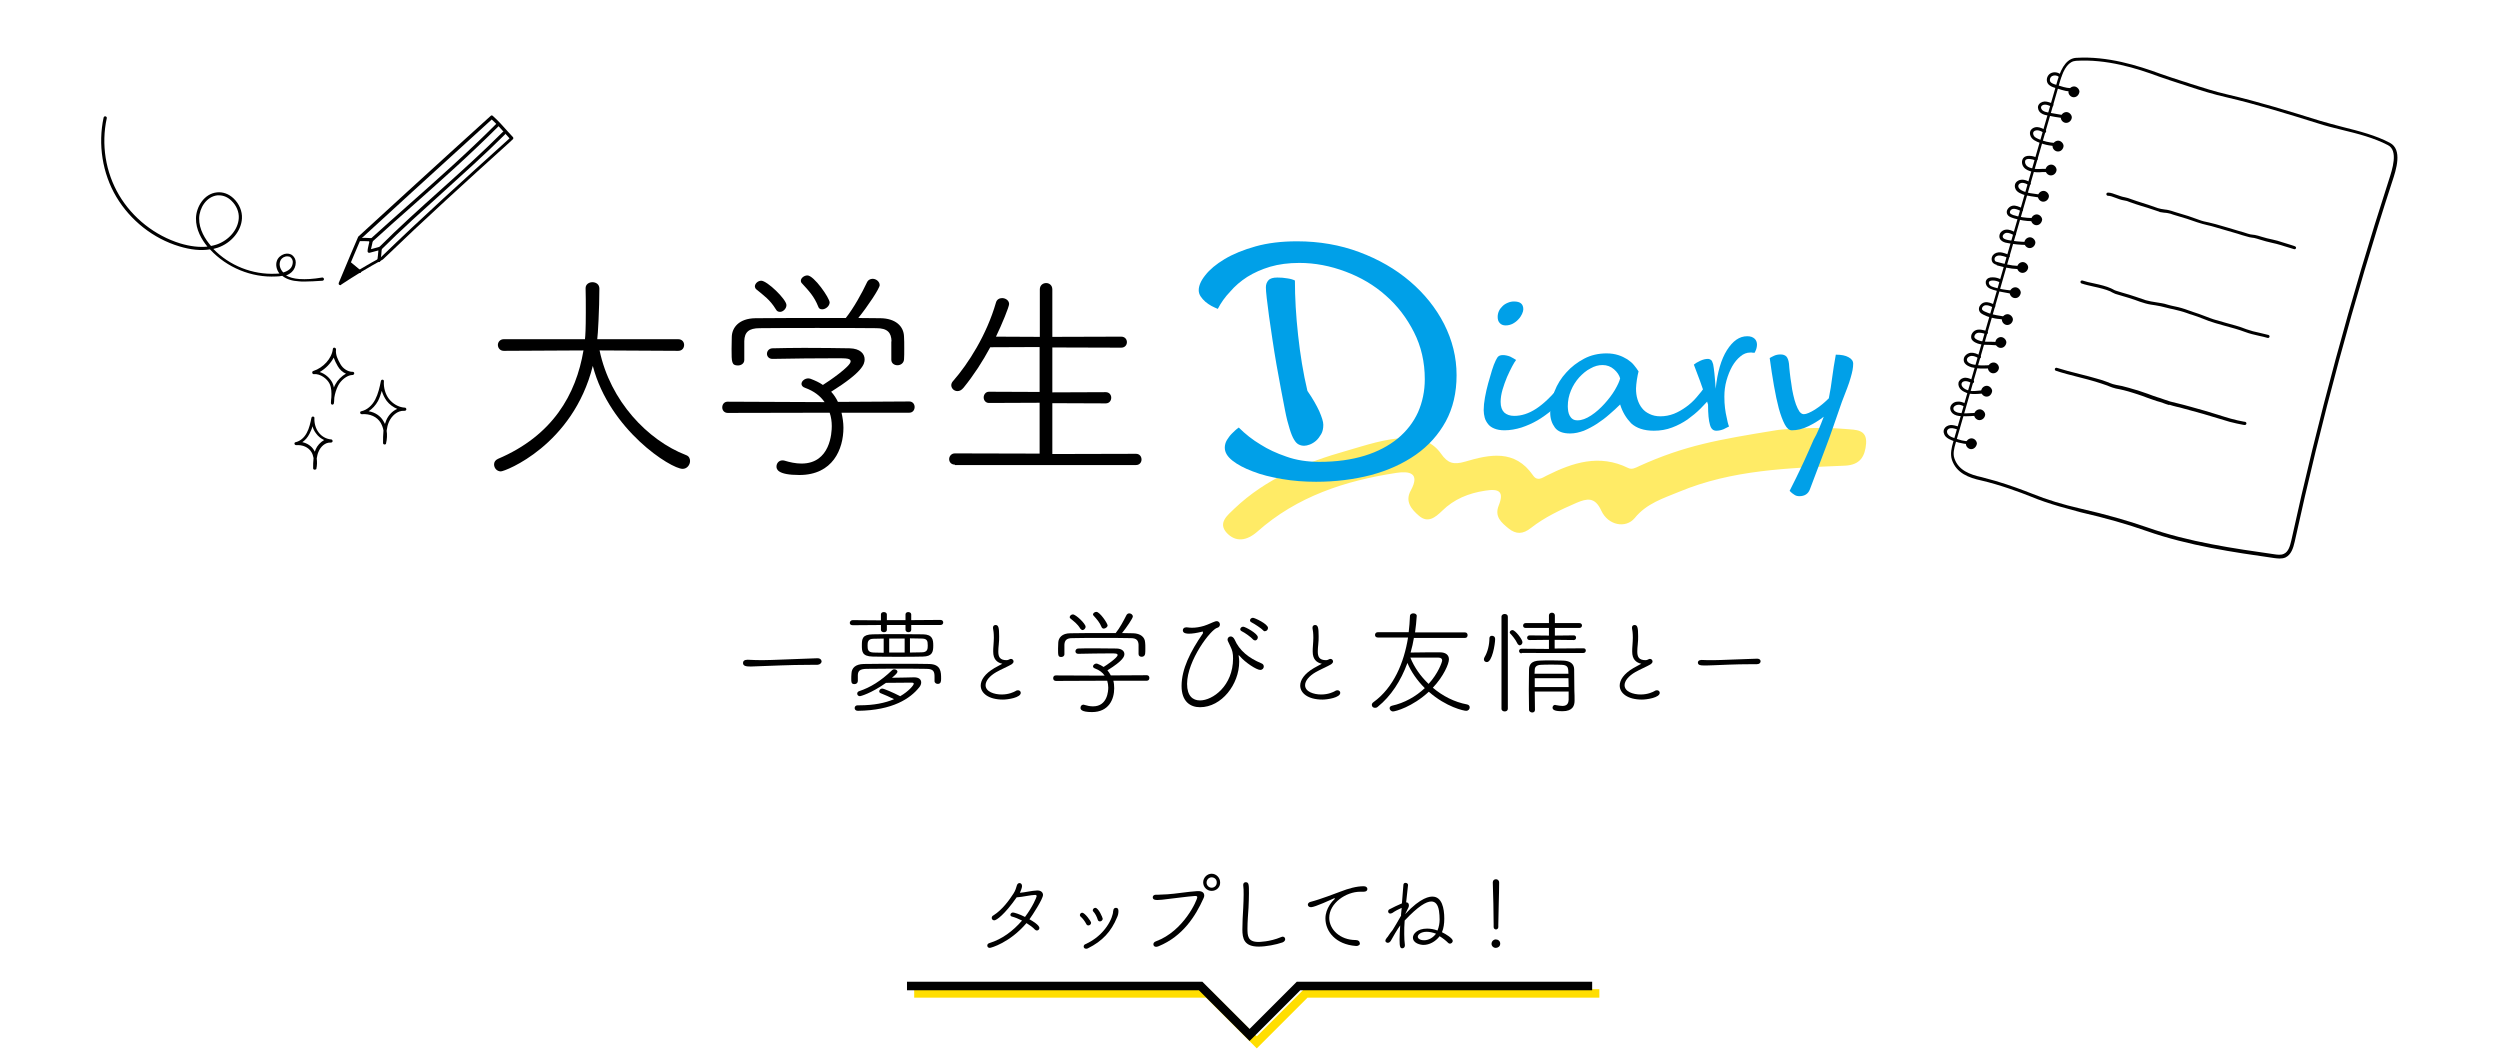 <?xml version="1.0" encoding="utf-8"?>
<!-- Generator: Adobe Illustrator 28.3.0, SVG Export Plug-In . SVG Version: 6.00 Build 0)  -->
<!DOCTYPE svg PUBLIC "-//W3C//DTD SVG 1.1//EN" "http://www.w3.org/Graphics/SVG/1.1/DTD/svg11.dtd">
<svg version="1.1" xmlns:x="http://ns.adobe.com/Extensibility/1.0/" xmlns:i="http://ns.adobe.com/AdobeIllustrator/10.0/" xmlns:graph="http://ns.adobe.com/Graphs/1.0/"
	 xmlns="http://www.w3.org/2000/svg" xmlns:xlink="http://www.w3.org/1999/xlink" x="0px" y="0px" viewBox="0 0 1180 499"
	 style="enable-background:new 0 0 1180 499;" xml:space="preserve">
<style type="text/css">
	.st0{opacity:0.6;fill:#FFDE00;}
	.st1{fill:#00A0E8;}
	.st2{fill:none;stroke:#00A0E8;stroke-width:2;stroke-miterlimit:10;}
	.st3{fill:none;stroke:#000000;stroke-width:2;stroke-miterlimit:10;}
	.st4{fill:none;stroke:#FFDE00;stroke-width:4.014;stroke-miterlimit:10;}
	.st5{fill:none;stroke:#000000;stroke-width:4.014;stroke-miterlimit:10;}
</style>
<g id="レイヤー_2">
</g>
<g id="レイヤー_1">
	<g>
		<path d="M467.2,447.4c-0.8,0-1.2-0.5-1.2-1.1c0-0.5,0.3-1,1.1-1.2c5.8-1.8,11-5.6,15.3-10.6c-1.6-0.8-3.3-1.5-4.8-1.9
			c-0.5-0.1-0.7-0.5-0.7-0.8c0-0.5,0.5-1.1,1.2-1.1c0.5,0,3,0.7,5.7,2.1c3.7-4.9,5.5-9.4,5.5-9.8c0-0.5-0.4-0.6-0.7-0.6
			c-1.9,0-6.2,1-8.3,1.1c-0.4,0-0.4,0-0.4,0c-5.8,8.3-9.6,10.9-10.6,10.9c-0.7,0-1.2-0.5-1.2-1.1c0-0.5,0.2-1,0.9-1.3
			c4.2-2.7,7.4-7.2,9.4-10.3c0.8-1.2,1.3-2.8,1.6-3.9c0.2-0.6,0.7-1,1.2-1c0.6,0,1.2,0.5,1.2,1.4c0,0.8-0.5,2-1,3.2
			c2.5-0.2,5.5-1,8.1-1.1c0.1,0,0.2,0,0.2,0c1.7,0,2.6,1,2.6,2.1c0,1.9-5,9.6-6.4,11.5c1.5,0.8,4.7,2.8,4.7,4.1
			c0,0.7-0.6,1.2-1.2,1.2c-0.3,0-0.7-0.2-1-0.5c-0.9-1-2.3-2-3.9-3C476.6,445,467.7,447.4,467.2,447.4z"/>
		<path d="M513.7,436.8c-0.4,0-0.8-0.2-1-0.7c-0.6-1.2-1.7-2.7-2.7-3.5c-0.2-0.2-0.3-0.5-0.3-0.7c0-0.5,0.5-1.1,1.1-1.1
			c1.2,0,4.2,4,4.2,4.8C514.9,436.4,514.3,436.8,513.7,436.8z M525.5,429.7c0-0.8,0.6-1.2,1.2-1.2c1.1,0,1.2,0.9,1.2,1.6
			c0,1-0.2,2-0.7,3c-2.7,6.5-6.8,11.1-13.7,14.5c-0.3,0.2-0.6,0.2-0.9,0.2c-0.7,0-1.1-0.5-1.1-1c0-0.4,0.2-0.9,0.7-1.1
			c9.5-4.2,13.2-12.7,13.2-15.7C525.5,429.8,525.5,429.8,525.5,429.7L525.5,429.7z M519.2,434.9c-0.5,0-0.9-0.2-1.1-0.9
			c-0.4-1.3-1.2-2.9-2.1-3.8c-0.2-0.2-0.2-0.4-0.2-0.6c0-0.5,0.5-1.1,1.2-1.1c1.5,0,3.5,4.7,3.5,5.2
			C520.4,434.4,519.8,434.9,519.2,434.9z"/>
		<path d="M545.7,446.9c-0.8,0-1.3-0.5-1.3-1.2c0-0.5,0.3-1.1,1.2-1.4c13.1-4.8,19.5-19.5,19.5-20.8c0-0.5-0.4-0.6-0.9-0.6
			c0,0-0.1,0-0.2,0c-3.2,0.2-10.4,1.2-13.3,1.5c-1.7,0.2-2.9,0.4-4.4,0.4c-1,0-2.2-0.1-2.2-1.3c0-0.6,0.5-1.2,1.5-1.2
			c0,0,0.1,0,0.2,0c0.3,0,0.7,0,1,0c1.5,0,2.8-0.2,4.3-0.2c3.5-0.2,9.4-1.2,14-1.5c0.2,0,0.3,0,0.5,0c2,0,2.8,0.9,2.8,2.1
			c0,0.4-0.1,0.8-0.3,1.2c-3.8,8.5-9.8,18-21.2,22.7C546.4,446.8,546,446.9,545.7,446.9z M571.9,420.5c-2.2,0-4-1.8-4-4
			c0-2.2,1.8-4.1,4-4.1c2.2,0,4,1.9,4,4.1C576,418.7,574.2,420.5,571.9,420.5z M571.9,414.1c-1.3,0-2.4,1.1-2.4,2.5
			c0,1.3,1.1,2.4,2.4,2.4s2.4-1,2.4-2.4C574.4,415.2,573.3,414.1,571.9,414.1z"/>
		<path d="M594.1,446.8c-6.9,0-7.7-3.8-7.7-8.1c0-3.2,0.2-6.7,0.4-10.1c0.1-2.2,0.2-4.4,0.2-6.4c0-1.6,0-3.1-0.2-4.4
			c0-0.1,0-0.2,0-0.2c0-0.8,0.6-1.2,1.2-1.2c1.5,0,1.5,1.3,1.5,5.2c0,2.1-0.1,4.4-0.2,6.8c-0.2,3.2-0.5,6.6-0.5,9.8
			c0,3.5,0.1,6.4,5.2,6.4c0,0,5.3,0,10.7-2.3c0.3-0.1,0.5-0.2,0.7-0.2c0.7,0,1.2,0.5,1.2,1.2c0,0.5-0.3,1.1-1.2,1.5
			C602.3,445.9,597.5,446.8,594.1,446.8z"/>
		<path d="M640.2,446.5c-0.1,0-0.2,0-0.2,0c-9.6-0.7-14.4-6.9-14.4-13c0-4.9,3.6-8.5,4.2-9c0.2-0.2,0.3-0.3,0.3-0.4s0-0.1-0.2-0.1
			c-0.1,0-0.2,0-0.5,0.1c-0.6,0.3-8.8,4.1-10.6,4.1c-1,0-1.5-0.6-1.5-1.2c0-0.5,0.4-1.1,1.2-1.3c4.7-1.2,12.4-4.2,14.3-4.9
			c3.6-1.4,7.4-2.5,10.9-2.5c1.2,0,1.7,0.7,1.7,1.3c0,0.8-0.6,1.3-1.8,1.3c-0.2,0-0.3,0-0.5,0c-0.4,0-0.7,0-1.1,0
			c-6.7,0-14.6,5.4-14.6,12.3c0,5.5,5.1,10.5,12.5,10.5c1.3,0,1.9,0.7,1.9,1.4C642.1,445.7,641.4,446.5,640.2,446.5z"/>
		<path d="M661.3,431.6c0.1-1,0.2-2.1,0.3-3.1c-1.2,0.5-3.3,1.6-4.4,2.4c-0.4,0.2-0.7,0.3-1,0.3c-0.6,0-1-0.5-1-1
			c0-0.4,0.2-0.8,0.6-1c2-1,3.9-2,5.9-2.8c0.3-3.7,0.6-6.9,0.7-8.7c0-0.7,0.5-1,1-1c0.6,0,1.2,0.4,1.2,1c0,0.2-0.2,1.8-0.9,8.2
			c0,0,0,0,0,0c0.8,0,1.3,0.5,1.3,1.4c0,0.6,0,0.8-1.8,4.2c7.6-8.2,11.8-8.3,12.9-8.3c4.5,0,5.6,5.5,5.6,10.4c0,2.3-0.3,4.6-1.1,6.4
			c1.9,0.9,5.1,2.9,5.1,4.1c0,0.7-0.7,1.3-1.3,1.3c-0.3,0-0.6-0.1-0.8-0.3c-1.2-1.2-2.6-2.3-4.1-3.2c-2,2.6-4.9,4.1-7.6,4.1
			c-1.4,0-5-0.7-5-3.5c0-1.7,2.1-4.2,6.7-4.2c1.6,0,3.3,0.3,4.9,0.9c0.7-1.7,1-3.5,1-5.2c0-1.4-0.1-2.7-0.3-4.1
			c-0.5-3.2-1.9-4.4-3.6-4.4c-2.4,0-6.2,2.2-12.6,9c-0.2,2.2-0.2,4.4-0.2,6.4c0,1.9,0.1,3.6,0.3,5.1c0,0.1,0,0.2,0,0.3
			c0,0.8-0.6,1.3-1.2,1.3c-1,0-1.3-0.7-1.3-4.1c0-1.9,0.1-4.2,0.3-6.7c-1,1.2-3.9,6.2-4.4,7.2c-0.4,0.7-1,1-1.4,1
			c-0.4,0-1.2-0.2-1.2-1c0-0.3,0.1-0.6,0.7-1.4c0.2-0.2,0.5-0.5,0.7-0.9c0.6-0.9,1.2-1.8,2-2.7c1.2-2,2.8-4.6,4-6.8V431.6z
			 M673.4,439.8c-2.7,0-4.2,1.3-4.2,2.3c0,0.8,0.9,1.7,3,1.7c2.1,0,4.2-1.2,5.6-3.1C676.2,440.1,674.7,439.8,673.4,439.8z"/>
		<path d="M706,447.4c-1.1,0-2-0.9-2-1.9c0-1.2,1-2.1,2-2.1c1,0,2.1,0.7,2.1,2C708.1,446.8,706.9,447.4,706,447.4z M706.1,438.7
			c-0.5,0-1.1-0.4-1.1-1.1v-1.5c0-4.4-0.2-14.2-0.4-19.5v-0.1c0-1,0.7-1.5,1.5-1.5c0.7,0,1.5,0.5,1.5,1.6c0,4.9-0.4,15.8-0.4,20v1
			C707.2,438.3,706.6,438.7,706.1,438.7z"/>
	</g>
	<polyline class="st4" points="431.5,468.9 570.1,468.9 593.2,492 616.3,468.9 754.9,468.9 	"/>
	<polyline class="st5" points="428.1,465.4 566.7,465.4 589.8,488.5 612.9,465.4 751.5,465.4 	"/>
	<path class="st0" d="M871.3,202.5c4.7,0.4,10,0.1,9.5,6.9c-0.5,5.8-2.6,10.1-10.1,10.4c-26.5,1.1-53.1,1.9-78.1,12.3
		c-7.5,3.1-15.4,5.5-21,12.4c-4.2,5.1-12.6,3.5-15.8-3.5c-3-6.6-6.8-5.7-11.6-3.7c-7.6,3.3-15.1,6.8-21.6,11.9
		c-3.8,3-7,3.1-10.6,0.2c-3.4-2.8-6.7-5.6-4.6-10.8c2.6-6.5,0.3-8.1-6.4-7c-7.9,1.2-14.7,4-20.3,9.5c-3.3,3.2-6.8,6-11,2.3
		c-3.5-3-6.7-6.7-3.8-11.9c4.6-8.4-0.9-9.2-6.8-8.3c-24.2,3.7-46.9,11.1-65.6,27.7c-5,4.4-10.2,5.2-14.5,0.6
		c-4.3-4.7,0.4-8.3,3.6-11.4c15-14.3,33.7-21.9,53.2-27.4c9-2.6,18-5.7,27.6-6c7-0.2,12.9,1.9,16.8,7.5c3.1,4.4,5.8,5.3,11.3,3.7
		c11.5-3.4,23.5-6,32.1,6.5c2,2.9,4.3,1.2,6.4,0.1c12.4-6.2,24.9-10.3,38.5-3.6c1.8,0.9,3.5-0.1,5.2-0.9
		c21.6-9.8,37.5-12.5,64.5-16.9C840.1,202.6,858.9,201.3,871.3,202.5z"/>
	<g>
		<g>
			<path d="M283,165.4c5,23.9,22.7,42.4,40.8,49.4c1.4,0.5,1.9,1.6,1.9,2.8c0,1.8-1.4,3.7-3.5,3.7c-5.5,0-34.5-18.3-42.4-48.6
				c-9.4,37.5-41.4,49.8-43.4,49.8c-1.9,0-3.2-1.6-3.2-3.3c0-1,0.5-2,1.8-2.6c25.9-11,36.9-30.4,40.4-51.2l-37.6,0.2
				c-1.8,0-2.8-1.4-2.8-2.8c0-1.3,1-2.7,2.8-2.7h38.3c0.2-1.6,0.4-5,0.4-12.5c0-4.2,0-8.8-0.1-11.5v-0.1c0-1.8,1.6-2.8,3.2-2.8
				c1.7,0,3.3,1,3.3,3c0,9.5-0.7,22.1-1,23.9h38.2c1.9,0,2.8,1.4,2.8,2.7c0,1.4-0.9,2.8-2.8,2.8L283,165.4z"/>
			<path d="M397.2,194.8c0.5,2.2,0.9,4.7,0.9,7.1c0,10.1-5,22.3-20.8,22.3c-10.4,0-10.8-2.8-10.8-4c0-1.5,1.1-2.9,2.8-2.9
				c0.2,0,0.5,0,0.9,0.1c2.6,0.8,5.4,1.4,8.1,1.4c13.7,0,14.3-14.7,14.3-17.7c0-2.1-0.3-4.3-1-6.3l-48.1,0.1c-1.7,0-2.6-1.3-2.6-2.6
				c0-1.4,0.9-2.7,2.5-2.7l45.8,0.2c-2-2.9-5-5.2-9.1-6.7c-1.3-0.4-1.8-1.2-1.8-1.9c0-1.3,1.5-2.6,3.2-2.6c0.3,0,0.8,0.1,1.1,0.2
				c2.1,0.8,4.1,1.7,5.8,2.9c2.9-1.8,13.1-8.8,13.1-11.1c0-1.5-2-1.5-6.7-1.5c-7.4,0-21.6,0.1-30.1,0.3h-0.1c-1.7,0-2.6-1.2-2.6-2.4
				c0-1.3,1-2.6,2.7-2.6c4.4-0.1,9.5-0.2,14.8-0.2c8.1,0,16.3,0.1,21.5,0.2c5,0.1,7.1,2.6,7.1,5.2c0,2.2-0.8,5.9-15.8,15.3
				c1.3,1.4,2.4,3.1,3.2,4.8l33.7-0.2c1.6,0,2.5,1.3,2.5,2.6c0,1.4-0.9,2.7-2.5,2.7L397.2,194.8z M420.8,161.1
				c-0.1-4.1-1.9-6.2-7.2-6.2c-7.9-0.1-18-0.1-27.9-0.1c-9.8,0-19.6,0-27.1,0.1c-5.2,0-7.2,1.9-7.3,6.1v8.9c0,1.7-1.5,2.6-3,2.6
				c-3,0-3-1.6-3-7.8c0-1.9,0.1-4.1,0.1-5.7c0.1-4.3,3.3-8.7,11.2-8.8c10.4-0.1,20.2-0.1,30.2-0.1h12.4c3.7-4.6,7.8-12.1,9.9-16.6
				c0.6-1.4,1.7-1.9,2.8-1.9c1.6,0,3.3,1.3,3.3,3c0,1.5-5.7,10.1-10.1,15.5c3.4,0,7,0.1,10.5,0.1c6.9,0.1,11,3.6,11.1,8.8
				c0.1,1.3,0.1,3.4,0.1,5.5c0,1.9,0,4-0.1,5.1c-0.1,1.8-1.6,2.8-3.1,2.8s-2.9-0.9-2.9-2.6V161.1z M366.2,146
				c-2.8-4.6-5.7-6.5-9.3-9.5c-0.4-0.4-0.6-0.9-0.6-1.3c0-1.3,1.4-2.7,3-2.7c2.8,0,11.9,8.8,11.9,11.5c0,1.7-1.6,3.2-3,3.2
				C367.3,147.2,366.7,146.9,366.2,146z M388.1,146c-0.9,0-1.6-0.3-1.9-1.3c-1.9-4.8-4.4-7.4-7.8-11.1c-0.3-0.3-0.4-0.6-0.4-1.1
				c0-1.2,1.5-2.5,3.1-2.5c3.1,0,10.5,10.7,10.5,12.8C391.5,144.6,389.6,146,388.1,146z"/>
			<path d="M450.7,219.3c-1.8,0-2.7-1.3-2.7-2.6c0-1.3,1-2.7,2.7-2.7l40,0.1v-24l-23.9,0.1c-1.6,0-2.5-1.3-2.5-2.6s0.9-2.7,2.5-2.7
				l23.9,0.1v-21.2l-23.3,0.1c-3.6,6.7-7.8,13.2-12.6,19.1c-1,1.2-1.9,1.6-2.9,1.6c-1.6,0-2.9-1.3-2.9-2.8c0-0.6,0.3-1.4,0.9-2
				c7.1-8.1,15.8-21.7,20.2-37c0.4-1.5,1.7-2.1,2.9-2.1c1.6,0,3.3,1.1,3.3,2.8c0,1.3-3.4,9.6-6.2,15.4l20.7,0.1v-22.4c0-2,1.5-3,3-3
				c1.4,0,2.9,1,2.9,3V159l32.5-0.1c1.8,0,2.7,1.3,2.7,2.6s-0.9,2.6-2.7,2.6l-32.5-0.1v21.2l25.2-0.1c1.7,0,2.6,1.3,2.6,2.6
				c0,1.4-0.9,2.7-2.6,2.7l-25.2-0.1v24l39.5-0.1c1.7,0,2.6,1.3,2.6,2.7c0,1.3-0.9,2.6-2.6,2.6H450.7z"/>
		</g>
		<g>
			<path class="st1" d="M574.8,145.8c-1-0.4-2-0.9-3-1.4c-1-0.6-2-1.2-2.9-2c-0.9-0.8-1.6-1.6-2.2-2.5c-0.6-0.9-0.9-1.9-0.9-2.9
				c0-2.1,1-4.5,3.1-7.1c2.1-2.7,5.1-5.2,9.1-7.6c4-2.4,8.9-4.4,14.6-6c5.7-1.6,12.2-2.4,19.6-2.4c10.5,0,20.3,1.7,29.4,5.1
				c9.1,3.4,17.1,8,23.9,13.8c6.8,5.8,12.2,12.5,16.1,20.1c3.9,7.7,5.9,15.7,5.9,24.2c0,8.3-1.7,15.5-5.1,21.8
				c-3.4,6.2-8.1,11.5-14.1,15.7c-6,4.2-13,7.4-21.1,9.6c-8.1,2.1-16.8,3.2-26,3.2c-5.5,0-10.9-0.4-16.1-1.3
				c-5.2-0.9-9.8-2-13.8-3.6c-4-1.5-7.2-3.2-9.6-5.1c-2.4-1.9-3.6-3.9-3.6-6.1c0-1.2,0.3-2.4,1-3.6c0.7-1.1,1.4-2.1,2.3-3
				c1-1,2-2,3.3-2.9c3,3,6.5,5.8,10.4,8.1c3.3,2.1,7.3,4,12,5.6c4.7,1.7,9.9,2.5,15.7,2.5c8,0,15.1-1,21.3-2.9
				c6.2-1.9,11.4-4.7,15.6-8.1c4.2-3.5,7.4-7.6,9.6-12.4c2.1-4.8,3.2-10,3.2-15.6c0-8.1-1.7-15.5-5.1-22.2
				c-3.4-6.7-7.8-12.5-13.3-17.3c-5.5-4.9-11.8-8.6-19-11.3s-14.4-4.1-21.8-4.1c-5.1,0-9.7,0.6-13.8,1.8c-4,1.2-7.6,2.8-10.8,4.8
				c-3.1,2-5.8,4.3-8.1,7C578.2,140.2,576.3,142.9,574.8,145.8z M611.2,132.4c0,8.1,0.5,16.7,1.5,25.8s2.4,17.9,4.4,26.3
				c2.5,3.6,4.3,6.8,5.6,9.6c1.2,2.8,1.9,4.9,1.9,6.4c0,1.7-0.3,3.2-1,4.4c-0.7,1.2-1.5,2.3-2.4,3.1c-0.9,0.8-1.9,1.4-2.9,1.8
				c-1,0.4-2,0.6-2.7,0.6c-1,0-1.8-0.2-2.6-0.6c-0.8-0.4-1.5-1.1-2.2-2.3c-0.7-1.1-1.4-2.8-2.1-5.1c-0.7-2.2-1.5-5.2-2.2-8.9
				c-0.6-2.9-1.2-6.1-1.9-9.9c-0.7-3.7-1.4-7.5-2.1-11.5c-0.7-3.9-1.3-7.9-1.9-11.8c-0.6-3.9-1.1-7.6-1.6-10.9
				c-0.4-3.3-0.8-6.2-1.1-8.7c-0.3-2.5-0.4-4.2-0.4-5.1c0-1.3,0.4-2.4,1.2-3.3c0.8-0.9,2.2-1.3,4.2-1.3c1.6,0,3.2,0.1,4.8,0.4
				C609.2,131.6,610.4,132,611.2,132.4z"/>
			<path class="st1" d="M715.6,169.9c-0.5,0.6-1.1,1.6-1.9,3.1c-0.8,1.5-1.6,3.2-2.4,5c-0.8,1.9-1.5,3.9-2.1,5.9
				c-0.6,2.1-0.9,4-0.9,5.8c0,2.3,0.6,3.9,1.7,5c1.1,1,2.7,1.6,4.7,1.6c3.4,0,6.9-1.1,10.4-3.4c3.5-2.3,7.3-5.9,11.3-10.9
				c0.9,0.3,1.8,0.7,2.6,1.2c0.8,0.5,1.2,1.1,1.2,1.8c0,0.5-0.1,1-0.4,1.3c-0.3,0.3-0.7,0.8-1.2,1.5c-1.8,2-3.8,3.8-6,5.7
				c-2.2,1.8-4.5,3.5-6.9,4.9c-2.4,1.4-4.9,2.5-7.6,3.4c-2.6,0.8-5.3,1.3-8,1.3c-1.9,0-3.5-0.3-4.7-0.8c-1.3-0.5-2.3-1.2-3-2.1
				c-0.7-0.9-1.3-1.9-1.6-3c-0.3-1.1-0.5-2.4-0.5-3.6c0-1.8,0.2-3.8,0.6-6c0.4-2.2,0.9-4.4,1.5-6.6c0.6-2.2,1.2-4.2,1.8-6.2
				c0.6-1.9,1.2-3.5,1.8-4.7c0.5-1,0.9-1.7,1.4-2c0.4-0.3,1.1-0.5,2-0.5c0.9,0,2.1,0.2,3.4,0.7C713.9,168.9,714.9,169.4,715.6,169.9
				z M710.6,153.6c-1.1,0-2.1-0.4-2.7-1.1c-0.7-0.7-1-1.7-1-2.9c0-1,0.2-1.9,0.6-2.8c0.4-0.9,1-1.6,1.7-2.3c0.7-0.7,1.5-1.2,2.5-1.6
				c0.9-0.4,1.9-0.6,2.9-0.6c3,0,4.4,1.2,4.4,3.7c0,0.6-0.2,1.3-0.6,2.2c-0.4,0.8-0.9,1.7-1.7,2.5c-0.7,0.8-1.6,1.5-2.7,2.1
				C713,153.3,711.9,153.6,710.6,153.6z"/>
			<path class="st1" d="M764.7,190.9c-1.5,1.5-3.2,3.1-5.1,4.7c-1.8,1.6-3.8,3.1-5.8,4.4c-2,1.3-4.1,2.4-6.2,3.3
				c-2.2,0.8-4.3,1.3-6.5,1.3c-3.4,0-5.8-0.9-7.2-2.8c-1.4-1.9-2.2-4.2-2.2-7c0-3.3,0.7-6.6,2-10c1.3-3.4,3.2-6.4,5.6-9
				c2.4-2.7,5.2-4.8,8.4-6.5c3.2-1.7,6.8-2.5,10.6-2.5c2.1,0,3.9,0.3,5.5,0.8c1.6,0.5,3,1.2,4.3,2c1.2,0.8,2.3,1.7,3.1,2.7
				c0.8,1,1.6,2,2.2,3c-0.3,1-0.5,2.3-0.8,4c-0.2,1.6-0.4,3-0.4,4.1c0,1.8,0.2,3.5,0.7,5.1c0.5,1.6,1.2,3,2.1,4.1
				c0.9,1.2,2.1,2.1,3.6,2.8c1.4,0.7,3.1,1.1,5.1,1.1c2.2,0,4.3-0.4,6.4-1.2c2-0.8,3.9-1.9,5.7-3.2s3.5-2.8,5-4.6
				c1.5-1.7,3-3.6,4.3-5.5c0.9,0.3,1.8,0.7,2.6,1.2c0.8,0.5,1.2,1.1,1.2,1.8c0,0.3-0.1,0.6-0.2,0.9c-0.1,0.3-0.5,0.8-1.1,1.6
				c-1.5,1.7-3.1,3.5-5,5.4c-1.8,1.8-3.9,3.5-6.1,5.1c-2.2,1.5-4.6,2.8-7.3,3.8c-2.6,1-5.5,1.5-8.6,1.5c-4.6,0-8.2-1.2-10.7-3.5
				C767.6,197.4,765.8,194.5,764.7,190.9z M764.7,178.6c-0.4-1.5-1.4-3-2.9-4.3c-1.5-1.3-3.3-2-5.4-2c-1.9,0-3.8,0.5-5.7,1.6
				c-2,1-3.7,2.5-5.3,4.2c-1.6,1.8-2.9,3.8-3.9,6.2c-1,2.4-1.5,4.8-1.5,7.5c0,0.7,0.1,1.5,0.2,2.3c0.1,0.8,0.4,1.5,0.7,2.1
				c0.3,0.6,0.8,1.2,1.4,1.6c0.6,0.4,1.3,0.6,2.3,0.6c2,0,4.1-0.8,6.4-2.3c2.3-1.5,4.4-3.4,6.3-5.5c1.9-2.1,3.6-4.3,4.9-6.5
				C763.6,181.7,764.4,179.9,764.7,178.6z"/>
			<path class="st1" d="M806.2,191c-0.6-1.9-1.2-3.9-1.9-5.8c-0.7-1.9-1.3-3.7-1.9-5.4c-0.6-1.7-1.2-3.2-1.7-4.5
				c-0.5-1.3-0.9-2.4-1.2-3.2c0.7-0.6,1.7-1.2,3-1.8c1.3-0.6,2.5-0.9,3.6-0.9c0.6,0,1.1,0.2,1.5,0.5c0.4,0.3,0.7,1,1,2
				c0.2,1,0.4,2.4,0.6,4.3c0.2,1.8,0.4,4.3,0.6,7.3c0.8-7.8,2.6-13.9,5.3-18.2c2.8-4.4,5.9-6.6,9.6-6.6c1.5,0,2.6,0.4,3.4,1.1
				c0.8,0.7,1.2,1.7,1.2,2.9c0,0.5-0.1,1-0.2,1.5c-0.1,0.4-0.2,0.8-0.4,1.2c-0.2,0.4-0.4,0.8-0.5,1.1h-0.6c-0.2,0-0.4,0-0.7-0.1
				c-0.3,0-0.5,0-0.8,0c-1.6,0-3.2,0.6-4.6,1.8c-1.5,1.2-2.8,2.8-3.9,4.7c-1.1,2-2,4.2-2.7,6.7c-0.7,2.5-1,5-1,7.6
				c0,2,0.1,3.8,0.3,5.4c0.2,1.7,0.5,3.2,0.8,4.5c0.3,1.5,0.6,3,1.1,4.2c-0.7,0.4-1.6,0.8-2.6,1.3c-1,0.4-2.2,0.7-3.4,0.7
				c-1.5,0-2.5-0.9-3-2.8C806.5,198.5,806.2,195.4,806.2,191z"/>
			<path class="st1" d="M860.8,196.7c-2.2,1.7-4.6,3.2-7.3,4.5s-5.2,1.9-7.8,1.9c-1.2,0-2.3-0.9-3.3-2.8s-1.9-4.3-2.8-7.5
				c-0.8-3.1-1.6-6.7-2.3-10.8c-0.7-4.1-1.4-8.4-2-13c0.5-0.3,1.2-0.7,2.1-1.1c0.9-0.4,1.9-0.6,3-0.6c1.2,0,2.1,0.3,2.8,1
				c0.6,0.7,1,1.8,1.2,3.4c0.1,1.2,0.2,2.7,0.4,4.3c0.2,1.7,0.4,3.4,0.7,5.1c0.2,1.7,0.5,3.5,0.9,5.2c0.4,1.7,0.8,3.3,1.3,4.6
				c0.5,1.3,1,2.4,1.6,3.3c0.6,0.8,1.3,1.3,2.1,1.3c0.6,0,1.4-0.2,2.3-0.6c0.9-0.4,1.9-0.9,3-1.6c1.1-0.7,2.2-1.5,3.3-2.4
				c1.1-0.9,2.2-1.9,3.2-2.9c0.7-3.4,1.2-6.7,1.6-9.9c0.4-3.2,1-6.8,1.7-10.7c2.6,0,4.6,0.4,6,1.2c1.5,0.8,2.2,1.8,2.2,3.1
				c0,0.9-0.1,1.9-0.3,3c-0.2,1-0.5,2.3-0.9,3.6c-0.4,1.4-0.9,3-1.6,4.8c-0.7,1.8-1.5,4-2.5,6.5c-1.5,4.3-2.8,8.2-4.1,11.8
				c-1.2,3.6-2.5,7-3.7,10.2c-1.2,3.2-2.4,6.4-3.6,9.5c-1.2,3.1-2.4,6.4-3.7,9.8c-0.8,2.2-2.5,3.3-5,3.3c-0.9,0-1.7-0.2-2.4-0.7
				c-0.7-0.4-1.4-1-2.2-1.8c0.8-1.6,1.8-3.6,3-6c1.2-2.4,2.5-5.2,3.9-8.2c1.4-3.1,2.9-6.4,4.4-9.9
				C857.8,204.5,859.3,200.7,860.8,196.7z"/>
		</g>
	</g>
	<g>
		<path d="M385.4,313.8c-1,0-1.9,0-2.9,0c-10.4,0-18.4,0.5-22.8,0.6c-2.8,0.1-4.3,0.2-5.3,0.2c-2.2,0-3.7-0.2-3.7-1.7
			c0-0.8,0.6-1.5,2.1-1.5c0.1,0,0.2,0,0.2,0c2,0.1,4.5,0.2,6.7,0.2c4.5,0,16.2-0.6,25.9-0.9c1.8-0.1,2.2,1,2.2,1.6
			C387.7,313,387,313.8,385.4,313.8L385.4,313.8z"/>
		<path d="M430.1,295v2.3c0,0.8-0.7,1.1-1.3,1.1c-0.7,0-1.4-0.4-1.4-1.1V295h-8.8v2.3c0,0.8-0.7,1.1-1.4,1.1c-0.7,0-1.4-0.4-1.4-1.1
			V295l-13.3,0.1c-1,0-1.4-0.5-1.4-1.1c0-0.6,0.5-1.3,1.4-1.3l13.3,0.1V290c0-0.8,0.7-1.1,1.4-1.1c0.7,0,1.4,0.4,1.4,1.1v2.7h8.8
			V290c0-0.8,0.7-1.1,1.3-1.1c0.7,0,1.4,0.4,1.4,1.1v2.7l13.8-0.1c0.9,0,1.3,0.6,1.3,1.2c0,0.6-0.4,1.2-1.3,1.2L430.1,295z
			 M404.8,321.7c0,0.8-0.8,1.2-1.5,1.2c-1.5,0-1.5-1-1.5-2.4c0-0.8,0-1.5,0.1-2.6c0.1-2.6,1.8-4.4,5.8-4.5
			c5.9-0.1,11.8-0.1,17.8-0.1c4.3,0,8.7,0,13,0.1c5.7,0.1,5.7,3.8,5.7,7c0,1.2-0.1,2.4-1.6,2.4c-0.7,0-1.5-0.5-1.5-1.3v-1.9
			c0-2.3-0.2-3.9-3.8-3.9c-4.4-0.1-10.2-0.1-15.9-0.1c-4.7,0-9.2,0.1-12.5,0.1c-3.1,0.1-3.9,1-4,2.9V321.7z M405.9,328.6
			c-0.8,0-1.3-0.6-1.3-1.2c0-0.5,0.3-1,1-1.2c5.1-1.7,10.1-4.7,15.5-9.9c0.3-0.3,0.6-0.4,1-0.4c0.7,0,1.5,0.5,1.5,1.1
			c0,0.3-0.1,0.9-2.6,2.9c3.6-0.1,9.3-0.1,10.2-0.2h0.3c2.2,0,3.3,1,3.3,2.4c0,0.8-0.3,1.6-1,2.4c-4.1,5.1-12.3,10.8-28.9,11
			c-1,0-1.5-0.6-1.5-1.3c0-0.7,0.5-1.3,1.4-1.3h0.9c6.8,0,12.1-1.1,16.3-2.9c-2-1-4.3-2-6.3-2.8c-0.5-0.2-0.7-0.5-0.7-0.9
			c0-0.6,0.6-1.3,1.4-1.3c0.8,0,5.2,1.9,8.5,3.6c4-2.3,6.4-5.2,6.4-5.9c0-0.3-0.3-0.5-1-0.5c-0.2,0-8.5,0.1-12.1,0.1
			C411,327.4,406.1,328.6,405.9,328.6z M424.2,310c-4,0-8.2,0-12.3-0.1c-5.1-0.1-5.1-2.5-5.1-5.3c0-3.1,0.2-5.1,5.1-5.2
			c3.7-0.1,7.9-0.1,12-0.1s8.2,0.1,11.8,0.1c4.4,0.1,4.8,2.4,4.8,5.3c0,3.1-0.5,5.1-4.9,5.2C432.1,310,428.3,310,424.2,310z
			 M417.1,301.4c-1.7,0-3.4,0.1-4.8,0.1c-2.7,0-2.8,1.7-2.8,3.1c0,1.9,0.1,3.3,2.8,3.4c1.4,0,3.1,0.1,4.8,0.1V301.4z M427,301.4
			h-7.3v6.6h7.3V301.4z M429.5,308c2,0,4-0.1,5.5-0.1c2.8,0,2.9-1.6,2.9-3.2c0-2.3-0.3-3.3-3-3.3c-1.6,0-3.5-0.1-5.4-0.1V308z"/>
		<path d="M468.8,307.6c0-0.9,0-1.8,0.1-2.7c0.1-1.5,0.2-2.8,0.2-3.8c0-2.3-0.2-3.6-0.4-4.6c0-0.1,0-0.3,0-0.3
			c0-0.8,0.6-1.2,1.2-1.2c1.4,0,1.7,1.3,1.7,5.3c0,1.1,0,2.5-0.2,4.1c-0.1,0.9-0.2,2-0.2,3.1c0,2.5,0.7,4.1,3.9,4.1
			c0.6,0,1.2-0.3,1.6-0.5c0.2-0.1,0.3-0.1,0.5-0.1c0.6,0,1.2,0.5,1.2,1.2c0,0.5-0.3,0.9-1,1.4c-1.5,0.9-5.2,2.5-7.1,3.6
			c-3.3,1.9-5.1,4.2-5.1,6.2c0,3.1,4.1,4.4,7.6,4.4c3.4,0,5.8-1.2,6.5-1.6c0.4-0.3,0.9-0.4,1.2-0.4c0.8,0,1.3,0.6,1.3,1.2
			c0,2.3-6.1,3.2-8.4,3.2c-6.9,0-10.5-3.1-10.5-6.6c0-2.6,1.9-5.6,6.5-8.3c1.3-0.8,2.9-1.5,3.7-2
			C470.5,312.7,468.8,311.1,468.8,307.6z"/>
		<path d="M525.5,321.3c0.3,1.1,0.4,2.4,0.4,3.6c0,5.1-2.5,11.2-10.5,11.2c-5.2,0-5.4-1.4-5.4-2c0-0.8,0.5-1.5,1.4-1.5
			c0.1,0,0.3,0,0.4,0.1c1.3,0.4,2.7,0.7,4.1,0.7c6.9,0,7.2-7.4,7.2-8.9c0-1.1-0.2-2.2-0.5-3.2l-24.2,0.1c-0.9,0-1.3-0.6-1.3-1.3
			c0-0.7,0.4-1.3,1.2-1.3l23.1,0.1c-1-1.5-2.5-2.6-4.6-3.4c-0.6-0.2-0.9-0.6-0.9-1c0-0.6,0.8-1.3,1.6-1.3c0.2,0,0.4,0.1,0.5,0.1
			c1.1,0.4,2,0.9,2.9,1.5c1.5-0.9,6.6-4.4,6.6-5.6c0-0.8-1-0.8-3.4-0.8c-3.7,0-10.9,0.1-15.1,0.2h-0.1c-0.9,0-1.3-0.6-1.3-1.2
			c0-0.6,0.5-1.3,1.3-1.3c2.2-0.1,4.8-0.1,7.4-0.1c4.1,0,8.2,0.1,10.8,0.1c2.5,0.1,3.6,1.3,3.6,2.6c0,1.1-0.4,3-8,7.7
			c0.6,0.7,1.2,1.6,1.6,2.4l17-0.1c0.8,0,1.2,0.6,1.2,1.3c0,0.7-0.4,1.3-1.2,1.3L525.5,321.3z M537.4,304.3c-0.1-2-1-3.1-3.6-3.1
			c-4-0.1-9-0.1-14.1-0.1c-5,0-9.9,0-13.6,0.1c-2.6,0-3.6,1-3.7,3.1v4.5c0,0.9-0.8,1.3-1.5,1.3c-1.5,0-1.5-0.8-1.5-3.9
			c0-1,0.1-2,0.1-2.9c0.1-2.2,1.7-4.4,5.7-4.4c5.2-0.1,10.2-0.1,15.2-0.1h6.2c1.9-2.3,3.9-6.1,5-8.3c0.3-0.7,0.9-1,1.4-1
			c0.8,0,1.7,0.6,1.7,1.5c0,0.8-2.9,5.1-5.1,7.8c1.7,0,3.5,0.1,5.3,0.1c3.4,0.1,5.5,1.8,5.6,4.4c0.1,0.6,0.1,1.7,0.1,2.7
			c0,1,0,2-0.1,2.6c-0.1,0.9-0.8,1.4-1.6,1.4c-0.8,0-1.5-0.4-1.5-1.3V304.3z M509.9,296.7c-1.4-2.3-2.9-3.3-4.7-4.8
			c-0.2-0.2-0.3-0.4-0.3-0.6c0-0.6,0.7-1.3,1.5-1.3c1.4,0,6,4.4,6,5.8c0,0.9-0.8,1.6-1.5,1.6C510.5,297.3,510.2,297.1,509.9,296.7z
			 M521,296.7c-0.4,0-0.8-0.2-1-0.6c-1-2.4-2.2-3.7-3.9-5.6c-0.2-0.2-0.2-0.3-0.2-0.5c0-0.6,0.8-1.2,1.6-1.2c1.6,0,5.3,5.4,5.3,6.5
			C522.7,296,521.7,296.7,521,296.7z"/>
		<path d="M567.8,298.3c0-0.1-0.1-0.2-0.3-0.2c-0.1,0-0.2,0-0.3,0.1c-2.4,0.6-4.5,0.9-6,0.9c-1,0-2.9-0.1-2.9-1.6
			c0-0.7,0.5-1.4,1.6-1.4c0.1,0,0.2,0,0.3,0c0.8,0.1,1.6,0.2,2.4,0.2c1.8,0,3.7-0.3,5.7-0.9c2.2-0.7,3.8-1.6,5.3-2.1
			c0.3-0.1,0.5-0.1,0.7-0.1c1,0,1.5,0.8,1.5,1.6c0,0.6-0.4,1.3-1.2,1.5c-3,0.6-14.3,15.4-14.3,26.5c0,5.7,2.7,7.8,6.1,7.8
			c6,0,15.6-6.9,15.6-19.8c0-2.4-0.3-3.8-1.3-5.8c-1.2-2.5-1.3-2.7-1.3-3.1c0-0.9,0.7-1.5,1.5-1.5c0.6,0,1.3,0.4,1.8,1.4
			c2.3,5.3,6.7,8.8,12.7,11.3c0.8,0.3,1.1,0.9,1.1,1.5c0,0.8-0.6,1.6-1.7,1.6c-1.7,0-7.1-3.5-9.6-6.5c-0.3-0.3-0.4-0.4-0.5-0.4
			c-0.1,0-0.1,0.1-0.1,0.2s0.1,0.2,0.1,0.4c0.1,0.6,0.2,1.5,0.2,2.4c0,10.7-8.3,21.5-18.5,21.5c-4.6,0-8.7-2.7-8.7-10
			c0-8,4.1-16.2,10.1-24.9C567.7,298.6,567.8,298.4,567.8,298.3z M591.5,301.9c-0.9-1.1-4-3.3-5.3-3.9c-0.6-0.3-0.8-0.6-0.8-1
			c0-0.6,0.6-1.2,1.4-1.2c0.9,0,6.9,3.2,6.9,5c0,0.8-0.6,1.5-1.3,1.5C592,302.2,591.7,302.1,591.5,301.9z M596.3,297.6
			c-0.9-1-4.3-3.2-5.5-3.8c-0.6-0.3-0.8-0.6-0.8-1c0-0.6,0.6-1.2,1.4-1.2s7.1,2.9,7.1,4.8c0,0.8-0.7,1.5-1.3,1.5
			C596.7,298,596.5,297.9,596.3,297.6z"/>
		<path d="M619.6,307.6c0-0.9,0-1.8,0.1-2.7c0.1-1.5,0.2-2.8,0.2-3.8c0-2.3-0.2-3.6-0.4-4.6c0-0.1,0-0.3,0-0.3
			c0-0.8,0.6-1.2,1.2-1.2c1.4,0,1.7,1.3,1.7,5.3c0,1.1,0,2.5-0.2,4.1c-0.1,0.9-0.2,2-0.2,3.1c0,2.5,0.7,4.1,3.9,4.1
			c0.6,0,1.2-0.3,1.6-0.5c0.2-0.1,0.3-0.1,0.5-0.1c0.6,0,1.2,0.5,1.2,1.2c0,0.5-0.3,0.9-1,1.4c-1.5,0.9-5.2,2.5-7.1,3.6
			c-3.3,1.9-5.1,4.2-5.1,6.2c0,3.1,4.1,4.4,7.6,4.4c3.4,0,5.8-1.2,6.5-1.6c0.4-0.3,0.9-0.4,1.2-0.4c0.8,0,1.3,0.6,1.3,1.2
			c0,2.3-6.1,3.2-8.4,3.2c-6.9,0-10.5-3.1-10.5-6.6c0-2.6,1.9-5.6,6.5-8.3c1.3-0.8,2.9-1.5,3.7-2
			C621.3,312.7,619.6,311.1,619.6,307.6z"/>
		<path d="M667.4,300.9c-0.4,2.4-0.9,4.7-1.6,7.1c4-0.1,11-0.1,13.7-0.1h0.2c2.6,0,4.2,1.2,4.2,3.3s-2.5,8-7.6,13.4
			c4.6,3.9,10.2,6.8,16.2,7.9c0.9,0.2,1.2,0.8,1.2,1.4c0,0.8-0.6,1.6-1.7,1.6c-1,0-9.3-1.7-17.6-9c-7.8,7.2-15.8,9.3-16.9,9.3
			c-0.9,0-1.6-0.8-1.6-1.5c0-0.5,0.3-1,1.1-1.2c5.9-1.3,11.2-4.3,15.5-8.3c-3.6-3.6-6.5-7.8-8.2-11.9c-3.1,8.5-7.8,15.7-14,20.7
			c-0.4,0.4-0.9,0.5-1.3,0.5c-0.9,0-1.5-0.6-1.5-1.4c0-0.4,0.2-0.9,0.8-1.3c9.5-6.9,14.4-18.6,16.3-30.5h-14.3
			c-0.9,0-1.3-0.6-1.3-1.2c0-0.7,0.5-1.3,1.3-1.3h14.6c0.3-2.6,0.5-5.1,0.6-7.6c0-0.9,0.8-1.3,1.6-1.3s1.6,0.4,1.6,1.2
			c0,1.1-0.6,6.7-0.8,7.8h23.6c0.8,0,1.2,0.6,1.2,1.3s-0.4,1.3-1.2,1.3H667.4z M680.7,311.7c0-0.8-0.6-1.3-1.7-1.3h-13.3
			c1.8,4.5,4.8,8.8,8.6,12.4C678.8,317.9,680.7,312.5,680.7,311.7z"/>
		<path d="M700.4,311.2c0-0.3,0.1-0.6,0.3-1c1.5-2.5,2.3-5.9,2.3-8.9c0-0.9,0.6-1.2,1.2-1.2c0.5,0,1.5,0.2,1.5,1.6
			c0,2.3-1.4,10.8-3.9,10.8C701,312.5,700.4,312,700.4,311.2z M708.7,291.1c0-0.9,0.8-1.3,1.5-1.3c0.8,0,1.5,0.4,1.5,1.3v43.4
			c0,0.9-0.7,1.3-1.5,1.3c-0.7,0-1.5-0.4-1.5-1.3V291.1z M716.2,303.7c-0.9-1.9-2.6-3.9-3.3-4.6c-0.2-0.2-0.3-0.4-0.3-0.6
			c0-0.6,0.6-1.1,1.3-1.1c1.3,0,4.7,4.4,4.7,5.7c0,0.9-0.7,1.5-1.4,1.5C716.8,304.4,716.4,304.2,716.2,303.7z M718.2,308.4
			c-0.8,0-1.2-0.6-1.2-1.1c0-0.6,0.4-1.1,1.2-1.1l12.9,0.1V302l-9.1,0.1c-0.8,0-1.2-0.5-1.2-1.1c0-0.5,0.4-1.1,1.2-1.1l9.1,0.1v-3.6
			h-11c-0.8,0-1.2-0.5-1.2-1.1c0-0.6,0.4-1.2,1.2-1.2h11v-3.6c0-0.9,0.7-1.3,1.4-1.3s1.4,0.4,1.4,1.3v3.6h11.6
			c0.8,0,1.2,0.6,1.2,1.1c0,0.6-0.4,1.2-1.2,1.2h-11.6v3.6l8.9-0.1c0.8,0,1.1,0.5,1.1,1.1c0,0.6-0.4,1.1-1.1,1.1l-9-0.1v4.1
			l13.6-0.1c0.8,0,1.1,0.5,1.1,1.1c0,0.5-0.4,1.1-1.1,1.1H718.2z M740.4,326.4h-16c0,3,0.1,6,0.1,8.6v0.1c0,0.8-0.6,1.2-1.3,1.2
			s-1.5-0.5-1.5-1.3c0-3-0.1-6.2-0.1-9.5c0-3.3,0.1-6.6,0.1-9.4c0-2.6,1.3-4.2,5.1-4.3c1.8-0.1,3.6-0.1,5.5-0.1
			c1.9,0,3.8,0.1,5.5,0.1c3.4,0.1,5.1,1.6,5.2,4c0,0.8,0.1,8.5,0.1,10.2c0.1,1.8,0.1,3,0.1,4.5v0.2c0,2.3-0.8,5-5.7,5
			c-2.7,0-4.7-0.3-4.7-1.7c0-0.6,0.5-1.3,1.2-1.3c0.1,0,0.2,0.1,0.3,0.1c1.2,0.2,2.3,0.4,3.1,0.4c1.8,0,2.9-0.7,3-2.9V326.4z
			 M724.4,320.1v4.2h16c0-1.4-0.1-2.8-0.1-4.2H724.4z M740.3,318c0-0.6-0.1-1.2-0.1-1.8c-0.1-1.3-0.7-2.3-2.9-2.4
			c-1.5-0.1-3.4-0.1-5.2-0.1s-3.5,0-4.8,0.1c-2.2,0.1-2.9,1.1-2.9,2.4l-0.1,1.8H740.3z"/>
		<path d="M770.4,307.6c0-0.9,0-1.8,0.1-2.7c0.1-1.5,0.2-2.8,0.2-3.8c0-2.3-0.2-3.6-0.4-4.6c0-0.1,0-0.3,0-0.3
			c0-0.8,0.6-1.2,1.2-1.2c1.4,0,1.7,1.3,1.7,5.3c0,1.1,0,2.5-0.2,4.1c-0.1,0.9-0.2,2-0.2,3.1c0,2.5,0.7,4.1,3.9,4.1
			c0.6,0,1.2-0.3,1.6-0.5c0.2-0.1,0.3-0.1,0.5-0.1c0.6,0,1.2,0.5,1.2,1.2c0,0.5-0.3,0.9-1,1.4c-1.5,0.9-5.2,2.5-7.1,3.6
			c-3.3,1.9-5.1,4.2-5.1,6.2c0,3.1,4.1,4.4,7.6,4.4c3.4,0,5.8-1.2,6.5-1.6c0.4-0.3,0.9-0.4,1.2-0.4c0.8,0,1.3,0.6,1.3,1.2
			c0,2.3-6.1,3.2-8.4,3.2c-6.9,0-10.5-3.1-10.5-6.6c0-2.6,1.9-5.6,6.5-8.3c1.3-0.8,2.9-1.5,3.7-2
			C772.1,312.7,770.4,311.1,770.4,307.6z"/>
		<path d="M829.2,313.5c-0.8,0-1.6,0-2.3,0c-8.4,0-14.7,0.4-18.2,0.5c-2.2,0.1-3.4,0.1-4.3,0.1c-1.7,0-3-0.1-3-1.4
			c0-0.6,0.5-1.2,1.7-1.2c0,0,0.1,0,0.2,0c1.6,0.1,3.6,0.1,5.3,0.1c3.6,0,13-0.5,20.7-0.7c1.4,0,1.7,0.8,1.7,1.2
			C831,312.8,830.5,313.5,829.2,313.5L829.2,313.5z"/>
	</g>
	<g>
		<path d="M971.9,239c-4.7-1.4-9-2.8-13.3-4.6c-5-2-14.7-5.6-23.4-7.6c-6-1.3-11.8-3.5-13.9-9.8c-0.9-2.8-0.1-5.9,0.6-8.3
			l49.3-170.9c2-6.8,4.9-10.3,8.8-10.5l0,0c14.7-0.9,29,3.6,39.9,7.6c3.4,1.2,6.8,2.3,10.2,3.4c1.3,0.4,2.7,0.8,4,1.3
			c5.4,1.7,11.2,3.6,17.3,5c14.6,3.4,29.2,7.9,43.3,12.3c3.7,1.1,7.5,2.1,11.3,3.1c7.6,1.9,15.4,3.9,22,7.4c6.1,3.2,3,12.7,1.1,18.4
			c-18.1,55.6-33.5,112.8-46,169.9c-0.7,3.1-1.7,6.1-4.3,7.4c-1.8,0.8-3.8,0.5-5.4,0.3c-18.9-2.7-40.4-5.8-60.3-12.8
			c-8.8-3.1-19.2-6.1-31-8.8C978.3,240.8,975,239.9,971.9,239z M941.9,227c6.8,2,13.4,4.5,17.2,6c7.2,2.9,14.4,5.1,23.1,7.1
			c11.8,2.7,22.3,5.7,31.2,8.8c19.8,7,41.2,10,60,12.7c1.4,0.2,3.2,0.5,4.6-0.2c2.2-1,2.9-3.8,3.5-6.3c12.5-57.2,28-114.4,46-170
			c1.7-5.2,4.6-14-0.4-16.6c-6.5-3.4-14.2-5.4-21.7-7.2c-3.8-0.9-7.7-1.9-11.4-3.1c-14.1-4.4-28.6-8.9-43.2-12.3
			c-6.1-1.4-12-3.2-17.4-5c-1.3-0.4-2.6-0.8-4-1.3c-3.4-1.1-6.8-2.2-10.2-3.4c-10.7-4-24.9-8.4-39.3-7.5c-3.3,0.2-5.7,3.3-7.5,9.4
			l-49.3,170.9c-0.8,2.7-1.4,5.2-0.6,7.4c1.9,5.6,7.3,7.6,12.8,8.8C937.6,225.8,939.7,226.4,941.9,227z"/>
		<g>
			<path d="M1018.5,99.7c-0.7-0.2-1.4-0.5-2.1-0.7c-1.9-0.7-3.8-1.2-5.7-1.8c-1.8-0.6-3.6-1.1-5.4-1.8c-0.9-0.4-1.8-0.7-2.7-0.8
				c-1.4-0.2-2.7-0.7-4-1.2c-1.3-0.5-2.6-1-3.7-1c-0.4,0-0.7-0.4-0.7-0.8c0-0.4,0.4-0.7,0.8-0.7c1.4,0,2.7,0.6,4.2,1.1
				c1.2,0.4,2.4,0.9,3.7,1.1c1,0.2,2,0.5,3,0.9c1.8,0.7,3.6,1.2,5.4,1.8c1.9,0.6,3.8,1.2,5.7,1.9c1,0.4,2,0.7,3,0.9
				c0.6,0.1,1.2,0.2,1.9,0.3c0.6,0.1,1.2,0.1,1.8,0.3c0.9,0.2,1.8,0.5,2.7,0.8c0.4,0.1,0.9,0.3,1.3,0.4c3.6,1,6.9,2.1,10.1,3.3
				c1.5,0.6,3.2,1,4.8,1.3c1.1,0.3,2.1,0.5,3.2,0.8l5.9,1.7l3,0.9l2,0.6c1.4,0.4,2.9,0.8,4.3,1.3c0.8,0.3,1.6,0.4,2.5,0.5l0.8,0.1
				c1,0.2,2.1,0.5,3,0.8c1.8,0.6,3.7,1,5.5,1.4c1.4,0.3,2.9,0.7,4.3,1.2c0.7,0.2,2.4,0.7,3.9,1.2c1.1,0.4,2,0.6,2.1,0.7
				c1.2,0.4,0.5,1.7-0.3,1.4c-0.7-0.2-1-0.3-2.3-0.7c-1.5-0.4-3.2-1-3.9-1.2c-1.4-0.4-2.8-0.8-4.3-1.1c-1.8-0.4-3.7-0.9-5.6-1.5
				c-0.9-0.3-1.9-0.6-2.8-0.8l-0.8-0.1c-0.9-0.1-1.8-0.3-2.7-0.6c-1.4-0.4-2.9-0.8-4.3-1.3l-11-3.2c-1-0.3-2.1-0.6-3.1-0.8
				c-1.6-0.4-3.3-0.8-5-1.4c-3.1-1.1-6.4-2.2-10-3.2c-0.4-0.1-0.9-0.3-1.3-0.4c-0.8-0.3-1.7-0.6-2.5-0.7c-0.6-0.1-1.1-0.2-1.7-0.2
				c-0.6-0.1-1.3-0.2-2-0.3C1019.2,99.9,1018.8,99.8,1018.5,99.7z"/>
			<path d="M1012.6,143.2C1012.6,143.2,1012.6,143.2,1012.6,143.2c-1.7-0.5-3.3-1-4.8-1.6c-2.1-0.7-4.2-1.4-6.4-2
				c-1-0.3-2-0.6-3-0.9c-0.5-0.2-1-0.5-1.5-0.7c-0.3-0.2-0.6-0.3-0.9-0.5c-2.1-0.9-4.9-1.6-7.7-2.2c-2.1-0.5-4.1-0.9-5.8-1.5
				c-0.4-0.1-0.6-0.6-0.5-0.9c0.1-0.4,0.6-0.6,0.9-0.5c1.6,0.5,3.5,1,5.6,1.4c2.8,0.6,5.7,1.3,7.9,2.3c0.4,0.2,0.7,0.3,1,0.5
				c0.4,0.2,0.8,0.5,1.3,0.6c0.9,0.3,2,0.6,2.9,0.9c2.2,0.6,4.4,1.3,6.5,2c1.5,0.5,3.1,1.1,4.7,1.6c1.6,0.4,3.3,0.8,5,1
				c1.7,0.3,3.6,0.5,5.3,1.1c1.1,0.3,2.2,0.6,3.3,0.8c1.1,0.2,2.2,0.5,3.3,0.8c1.1,0.3,2.2,0.7,3.3,1.1c0.8,0.3,1.6,0.5,2.3,0.8
				c1.7,0.5,3.5,1.2,5.1,1.8c1.9,0.7,3.8,1.5,5.7,2c0,0,0,0,0.1,0c1.4,0.4,2.8,0.8,4.1,1.2c3.3,0.9,6.8,1.8,10,3.1
				c2,0.7,4.2,1.3,6.3,1.7c1.4,0.3,2.8,0.7,4.1,1c0.4,0.1,0.6,0.5,0.5,0.9c-0.1,0.4-0.5,0.6-0.9,0.5c-1.3-0.4-2.7-0.7-4.1-1
				c-2.2-0.5-4.4-1-6.5-1.8c-3.2-1.2-6.6-2.1-9.9-3c-1.4-0.4-2.8-0.8-4.2-1.2c-2-0.6-4-1.3-5.9-2.1c-1.6-0.6-3.3-1.3-5-1.8
				c-0.8-0.2-1.6-0.5-2.4-0.8c-1.1-0.4-2.1-0.7-3.2-1c-1-0.3-2.2-0.5-3.2-0.8c-1.1-0.2-2.3-0.5-3.5-0.8c-1.7-0.5-3.4-0.8-5.1-1.1
				C1016,143.9,1014.3,143.7,1012.6,143.2z"/>
			<path d="M1023.9,191.2c-1-0.3-2-0.6-3-1c-1-0.3-1.9-0.7-2.9-0.9c-1.6-0.5-3.1-1.1-4.6-1.6c-1.5-0.6-3-1.1-4.5-1.6
				c-0.7-0.2-1.4-0.4-2.2-0.7c-1.4-0.4-2.8-0.9-4.2-1.2c-0.7-0.2-1.4-0.3-2.2-0.5c-1.1-0.2-2.2-0.4-3.3-0.8
				c-0.6-0.2-1.1-0.4-1.6-0.6c-0.2-0.1-0.4-0.2-0.7-0.3c-1.9-0.7-3.9-1.3-5.8-1.9c-2-0.6-4.6-1.3-7.4-2c-4-1-8.2-2.1-11.1-3.1
				c-0.4-0.1-0.6-0.5-0.5-0.9c0.1-0.4,0.6-0.6,0.9-0.5c2.8,0.9,7,2,11,3c2.8,0.7,5.5,1.4,7.5,2c1.9,0.5,3.9,1.1,5.9,1.9
				c0.2,0.1,0.5,0.2,0.7,0.3c0.5,0.2,1,0.4,1.4,0.5c1.1,0.3,2.1,0.5,3.2,0.7c0.7,0.1,1.5,0.3,2.2,0.5c1.4,0.3,2.9,0.8,4.3,1.2
				c0.7,0.2,1.4,0.4,2.1,0.6c1.6,0.5,3.2,1.1,4.7,1.6c1.5,0.6,3,1.1,4.5,1.6c1,0.3,2,0.6,3,1c1,0.3,2,0.7,3,1
				c1.2,0.3,2.4,0.6,3.6,0.9c0.9,0.2,1.9,0.5,2.8,0.7c1.1,0.3,2.2,0.6,3.3,0.9c4.3,1.2,8.7,2.4,13,3.8c2,0.6,4,1.3,5.9,1.8
				c2.1,0.6,4.5,1.1,6.1,1.4l0.7,0.1c0.4,0.1,0.7,0.5,0.6,0.9c-0.1,0.4-0.5,0.7-0.9,0.6l-0.7-0.1c-1.6-0.3-4.1-0.8-6.3-1.4
				c-2-0.6-4-1.2-6-1.8c-4.3-1.3-8.6-2.6-12.9-3.7c-1.1-0.3-2.2-0.6-3.3-0.9c-0.9-0.3-1.9-0.5-2.8-0.7c-1.2-0.3-2.4-0.6-3.6-1
				C1024,191.2,1024,191.2,1023.9,191.2z"/>
		</g>
		<g>
			<g>
				<path d="M973,42.4c-0.7-0.2-1.5-0.5-2.2-0.7l-1-0.3c-1-0.3-2.5-0.8-3.3-2.1c-0.4-0.7-0.5-1.6-0.3-2.5c0.3-1,0.9-1.8,1.7-2.2
					c1.5-0.8,3.4-0.6,4.8,0.6c0.3,0.3,0.4,0.7,0.1,1c-0.3,0.3-0.7,0.4-1,0.1c-0.9-0.8-2.2-0.9-3.2-0.4c-0.5,0.3-0.8,0.7-1,1.3
					c-0.1,0.5-0.1,0.9,0.1,1.3c0.4,0.7,1.4,1.1,2.4,1.4l1,0.3c1.9,0.6,3.9,1.3,6,1.4c0.4,0,0.7,0.4,0.7,0.8c0,0.4-0.4,0.7-0.8,0.7
					C975.6,43.1,974.3,42.8,973,42.4z"/>
				<path d="M978.8,45.9c-1.3,0-2.5-1.2-2.5-2.5c0-1.3,1.1-2.5,2.5-2.6c1.3-0.1,2.6,1.1,2.7,2.4C981.4,44.5,980.4,45.9,978.8,45.9z"
					/>
			</g>
			<g>
				<path d="M965.1,54.2c-0.6-0.2-1.2-0.4-1.7-0.8c-1.2-0.8-1.7-2.3-1.4-3.4c0.4-1.2,1.6-2,3.1-2.1c1.3,0,2.9,0.6,3.7,1
					c0.4,0.2,0.5,0.6,0.3,1c-0.2,0.4-0.6,0.5-1,0.3c-0.9-0.4-2.2-0.9-3-0.8c-0.7,0-1.5,0.4-1.7,1c-0.2,0.7,0.3,1.4,0.8,1.8
					c0.7,0.5,1.5,0.7,2.5,0.9c2.3,0.4,4.6,0.8,6.9,1.2c0.4,0.1,0.7,0.4,0.6,0.8c-0.1,0.4-0.4,0.7-0.8,0.6c-2.3-0.3-4.7-0.7-7-1.2
					C966,54.4,965.6,54.3,965.1,54.2z"/>
				<path d="M975.2,58c-1.3,0-2.5-1.2-2.5-2.5c0-1.3,1.1-2.5,2.5-2.6c1.3-0.1,2.6,1.1,2.7,2.4C977.9,56.6,976.8,58,975.2,58z"/>
			</g>
			<g>
				<path d="M964.5,68c-1-0.3-2-0.7-3-1.1c-0.9-0.4-1.8-0.9-2.5-1.7c-0.8-1-1.1-2.3-0.7-3.3c0.5-1.2,1.9-2,3.4-1.9
					c1.3,0.1,2.7,0.8,3.7,1.3c0.4,0.2,0.5,0.6,0.3,1c-0.2,0.4-0.6,0.5-1,0.3c-0.8-0.4-2.1-1.1-3.1-1.1c-0.8,0-1.7,0.3-1.9,1
					c-0.2,0.6,0.1,1.3,0.4,1.8c0.5,0.6,1.3,1,2,1.3c2.5,1.1,5.2,1.7,7.9,1.9c0.4,0,0.7,0.4,0.7,0.8c0,0.4-0.4,0.7-0.8,0.7
					C968,68.8,966.2,68.5,964.5,68z"/>
				<path d="M971.3,71.5c-1.3,0-2.5-1.2-2.5-2.5c0-1.3,1.1-2.5,2.5-2.6c1.3-0.1,2.6,1.1,2.7,2.4C974,70.1,972.9,71.6,971.3,71.5z"/>
			</g>
			<g>
				<path d="M958.6,80.9c-1-0.3-2.5-0.8-3.4-2c-0.9-1.1-1.2-3-0.2-4.3c1.3-1.6,4.2-1.1,6.3-0.3c0.4,0.2,0.6,0.6,0.4,1
					c-0.2,0.4-0.6,0.6-1,0.4c-1.7-0.7-3.9-1-4.6-0.2c-0.5,0.6-0.3,1.7,0.2,2.4c0.5,0.7,1.4,1.2,2.7,1.5c0,0,0,0,0,0
					c1.6,0.5,3.3,0.4,5.1,0.3c0.7,0,1.4,0,2.2,0c0.4,0,0.7,0.3,0.7,0.8c0,0.4-0.3,0.7-0.8,0.7c-0.7,0-1.4,0-2.1,0
					C962.3,81.4,960.4,81.4,958.6,80.9z"/>
				<path d="M968,82.8c-1.3,0-2.5-1.2-2.5-2.5c0-1.3,1.1-2.5,2.5-2.6s2.6,1.1,2.7,2.4C970.7,81.4,969.6,82.8,968,82.8z"/>
			</g>
			<g>
				<path d="M955.6,92c-0.4-0.1-0.8-0.2-1.2-0.4c-0.8-0.3-1.7-0.7-2.5-1.5c-0.8-0.9-1.1-2.1-0.8-3.1c0.4-1.4,2-2.2,3.3-2.2
					c1.1,0,2.5,0.4,3.7,1.2c0.4,0.2,0.5,0.7,0.3,1c-0.2,0.4-0.7,0.5-1,0.3c-0.8-0.5-1.9-1-2.9-1c-0.7,0-1.6,0.4-1.8,1.1
					c-0.2,0.5,0,1.2,0.5,1.7c0.5,0.6,1.3,0.9,1.9,1.2c1.9,0.8,4.5,1.1,6.8,1.4l0.8,0.1c0.4,0.1,0.7,0.4,0.6,0.8
					c-0.1,0.4-0.4,0.7-0.8,0.6l-0.8-0.1C959.6,92.8,957.5,92.5,955.6,92z"/>
				<path d="M964.4,95.2c-1.3,0-2.5-1.2-2.5-2.5c0-1.3,1.1-2.5,2.5-2.6c1.3-0.1,2.6,1.1,2.7,2.4C967.1,93.8,966,95.2,964.4,95.2z"/>
			</g>
			<g>
				<path d="M950.7,103.1c-0.3-0.1-0.6-0.2-0.9-0.3c-0.9-0.3-1.9-0.7-2.4-1.7c-0.3-0.7-0.3-1.5,0.1-2.2c0.5-0.9,1.4-1.6,2.4-1.8
					c1.5-0.3,3.2,0.5,4.6,1.2c0.4,0.2,0.5,0.6,0.3,1c-0.2,0.4-0.6,0.5-1,0.3c-1.2-0.6-2.6-1.2-3.7-1c-0.5,0.1-1.1,0.5-1.3,1
					c-0.1,0.2-0.2,0.6-0.1,0.9c0.2,0.5,0.9,0.7,1.5,1c2.8,0.9,6,1.4,8.8,1.4c0.4,0,0.7,0.3,0.8,0.7c0,0.4-0.3,0.8-0.7,0.8
					C956.4,104.4,953.4,103.9,950.7,103.1z"/>
				<path d="M961.2,106.3c-1.3,0-2.5-1.2-2.5-2.5c0-1.3,1.1-2.5,2.5-2.6c1.3-0.1,2.6,1.1,2.7,2.4
					C963.8,104.9,962.8,106.3,961.2,106.3z"/>
			</g>
			<g>
				<path d="M946.5,114.5c-1-0.3-2.3-0.9-2.7-2.2c-0.2-0.7-0.1-1.5,0.3-2.3c0.6-0.9,1.6-1.5,2.6-1.6c1.6-0.2,3.2,0.5,4.5,1.3
					c0.4,0.2,0.5,0.7,0.3,1c-0.2,0.4-0.6,0.5-1,0.3c-1.1-0.6-2.3-1.2-3.5-1.1c-0.6,0.1-1.2,0.5-1.5,1c-0.2,0.2-0.3,0.6-0.2,1
					c0.2,0.7,1,1.1,2.5,1.4c2.9,0.6,5.8,0.8,8.8,0.9c0.4,0,0.7,0.3,0.7,0.7c0,0.4-0.3,0.7-0.7,0.7c-3,0-6.1-0.3-9.1-0.9
					C947.2,114.6,946.9,114.6,946.5,114.5z"/>
				<path d="M958,117.1c-1.3,0-2.5-1.2-2.5-2.5c0-1.3,1.1-2.5,2.5-2.6c1.3-0.1,2.6,1.1,2.7,2.4C960.7,115.7,959.6,117.1,958,117.1z"
					/>
			</g>
			<g>
				<path d="M942.4,125c-0.5-0.1-1.1-0.4-1.6-0.8c-1-1-1-2.8,0-3.9c0.8-0.9,2.1-1.3,3.5-1.2c1.1,0.1,2.7,0.7,3.8,1.1
					c0.4,0.2,0.6,0.6,0.4,1c-0.2,0.4-0.6,0.6-1,0.4c-1.4-0.6-2.6-0.9-3.4-1c-1-0.1-1.8,0.2-2.3,0.7c-0.5,0.5-0.5,1.4-0.1,1.9
					c0.3,0.3,0.7,0.4,1.2,0.5c3,0.8,6.2,1.7,9.6,1.8c0.4,0,0.7,0.4,0.7,0.8c0,0.4-0.4,0.7-0.8,0.7c-3.7-0.1-6.9-1-10-1.8
					C942.6,125.1,942.5,125,942.4,125z"/>
				<path d="M954.6,128.8c-1.3,0-2.5-1.2-2.5-2.5c0-1.3,1.1-2.5,2.5-2.6c1.3-0.1,2.6,1.1,2.7,2.4
					C957.3,127.4,956.2,128.8,954.6,128.8z"/>
			</g>
			<g>
				<path d="M941.5,137c-0.2-0.1-0.5-0.1-0.7-0.2c-0.9-0.3-1.8-0.6-2.6-1.3c-0.9-0.9-1.2-2.2-0.7-3.2c0.5-1,1.7-1.5,3.2-1.4
					c1.3,0,2.6,0.4,3.8,1c0.4,0.2,0.5,0.6,0.3,1c-0.2,0.4-0.6,0.5-1,0.3c-1-0.5-2.1-0.8-3.2-0.8c-0.3,0-1.5,0-1.8,0.7
					c-0.2,0.4,0,1.1,0.4,1.5c0.5,0.5,1.2,0.8,2,1c2.6,0.8,5.1,1.2,8.1,1.5c0.4,0,0.7,0.4,0.7,0.8c0,0.4-0.4,0.7-0.8,0.7
					C946.4,138,944,137.8,941.5,137z"/>
				<path d="M951.1,140.7c-1.3,0-2.5-1.2-2.5-2.5c0-1.3,1.1-2.5,2.5-2.6c1.3-0.1,2.6,1.1,2.7,2.4
					C953.8,139.3,952.7,140.8,951.1,140.7z"/>
			</g>
			<g>
				<path d="M939.4,149.8c-1.1-0.3-2.1-0.7-3.3-1.3c-0.6-0.3-1.3-0.7-1.7-1.4c-0.4-0.7-0.5-1.5-0.1-2.4c0.5-1,1.4-1.8,2.5-2
					c1.7-0.3,3.3,0.5,4.6,1.1c0.4,0.2,0.5,0.6,0.3,1c-0.2,0.4-0.6,0.5-1,0.3c-1.4-0.7-2.5-1.2-3.7-1c-0.6,0.1-1.2,0.6-1.4,1.1
					c-0.1,0.2-0.2,0.6,0,1c0.2,0.3,0.7,0.6,1.1,0.8c2.5,1.2,4.9,1.7,7.6,2.1c0.5,0.1,1,0.2,1.6,0.3c0.4,0.1,0.7,0.5,0.6,0.9
					c-0.1,0.4-0.5,0.7-0.9,0.6c-0.5-0.1-1.1-0.2-1.6-0.3C942.4,150.5,940.9,150.2,939.4,149.8z"/>
				<path d="M947.4,153.4c-1.3,0-2.5-1.2-2.5-2.5c0-1.3,1.1-2.5,2.5-2.6c1.3-0.1,2.6,1.1,2.7,2.4C950.1,152,949,153.4,947.4,153.4z"
					/>
			</g>
			<g>
				<path d="M934,162.3c-0.4-0.1-0.7-0.2-1.1-0.4c-0.8-0.3-1.8-0.9-2.3-1.8c-0.3-0.7-0.3-1.5,0-2.3c0.4-0.9,1.2-1.7,2.1-2
					c1.6-0.6,4,0.1,5.1,0.5c0.4,0.2,0.6,0.6,0.4,1c-0.2,0.4-0.6,0.6-1,0.4c-1.2-0.5-3-0.9-4-0.5c-0.5,0.2-1,0.6-1.2,1.2
					c-0.1,0.3-0.2,0.7,0,1c0.3,0.5,1,0.9,1.5,1.1c1.8,0.8,3.6,0.8,5.7,0.8c1.2,0,2.4,0,3.7,0.2c0.4,0.1,0.7,0.4,0.7,0.8
					c0,0.4-0.4,0.7-0.8,0.7c-1.2-0.1-2.4-0.1-3.5-0.2C937.4,162.8,935.7,162.8,934,162.3z"/>
				<path d="M944.3,164.2c-1.3,0-2.5-1.2-2.5-2.5c0-1.3,1.1-2.5,2.5-2.6c1.3-0.1,2.6,1.1,2.7,2.4C947,162.8,945.9,164.3,944.3,164.2
					z"/>
			</g>
			<g>
				<path d="M930.4,173.3c-2.6-0.8-3.4-2.1-3.5-3.1c-0.1-0.8,0.1-1.6,0.6-2.2c0.6-0.8,1.7-1.4,2.7-1.5c1.6-0.1,3,0.5,4.4,1.3
					c0.4,0.2,0.5,0.7,0.3,1c-0.2,0.4-0.7,0.5-1,0.3c-1.2-0.7-2.3-1.2-3.5-1.1c-0.6,0.1-1.3,0.4-1.7,0.9c-0.2,0.2-0.4,0.6-0.3,1.1
					c0.2,1.2,1.8,1.8,2.8,2c2.6,0.6,4.8,0.5,7.4,0.4l0.5,0c0.4,0,0.8,0.3,0.8,0.7c0,0.4-0.3,0.8-0.7,0.8l-0.5,0
					c-2.7,0.1-5.1,0.2-7.9-0.5C930.6,173.4,930.5,173.4,930.4,173.3z"/>
				<path d="M940.8,176.2c-1.3,0-2.5-1.2-2.5-2.5c0-1.3,1.1-2.5,2.5-2.6s2.6,1.1,2.7,2.4C943.5,174.8,942.4,176.2,940.8,176.2z"/>
			</g>
			<g>
				<path d="M928.7,185.6c-0.3-0.1-0.7-0.2-1-0.4c-0.8-0.3-1.9-0.9-2.6-1.8c-0.8-1.1-1-2.5-0.4-3.5c0.6-1,1.8-1.7,3.2-1.6
					c1.1,0,2.5,0.7,3.4,1.1c0.4,0.2,0.6,0.6,0.4,1c-0.2,0.4-0.6,0.6-1,0.4c-0.8-0.4-2.1-0.9-2.9-0.9c-0.7,0-1.5,0.2-1.8,0.8
					c-0.3,0.5-0.2,1.3,0.3,1.9c0.4,0.5,1,1,2,1.4c1.9,0.8,3.4,0.6,5.5,0.4c0.8-0.1,1.8-0.2,2.9-0.2c0.4,0,0.8,0.3,0.8,0.7
					c0,0.4-0.3,0.8-0.7,0.8c-1,0-1.9,0.1-2.8,0.2C932,186,930.5,186.1,928.7,185.6z"/>
				<path d="M937.6,187.2c-1.3,0-2.5-1.2-2.5-2.5c0-1.3,1.1-2.5,2.5-2.6c1.3-0.1,2.6,1.1,2.7,2.4
					C940.2,185.8,939.2,187.3,937.6,187.2z"/>
			</g>
			<g>
				<path d="M923.5,196.1c-0.3-0.1-0.6-0.2-1-0.4c-1.2-0.6-1.9-1.7-2-2.8c-0.1-1.8,1.6-3.2,3.2-3.3c1.5-0.2,2.4,0.2,3.7,0.7
					c0.4,0.2,0.6,0.6,0.4,1c-0.2,0.4-0.6,0.6-1,0.4c-1.2-0.5-1.8-0.8-2.9-0.6c-0.9,0.1-2,0.9-1.9,1.8c0,0.6,0.5,1.2,1.2,1.5
					c0.7,0.4,1.6,0.5,2.5,0.6c1.5,0.2,2.9,0.1,4.4,0c0.8,0,1.6-0.1,2.5-0.1c0.4,0,0.7,0.3,0.7,0.7c0,0.4-0.3,0.7-0.7,0.7
					c-0.8,0-1.6,0-2.4,0.1c-1.5,0.1-3,0.1-4.6,0C924.9,196.4,924.2,196.3,923.5,196.1z"/>
				<path d="M934.3,198.3c-1.3,0-2.5-1.2-2.5-2.5c0-1.3,1.1-2.5,2.5-2.6c1.3-0.1,2.6,1.1,2.7,2.4C937,196.9,935.9,198.3,934.3,198.3
					z"/>
			</g>
			<g>
				<path d="M924.5,208.9c-0.9-0.3-1.8-0.6-2.8-0.9l-0.3-0.1c-1-0.4-2.1-0.9-3-1.8c-1-1.1-1.3-2.6-0.7-3.7c0.5-1,1.7-1.7,3.1-1.8
					c1,0,2.3,0.3,3.5,0.7c0.4,0.1,0.6,0.5,0.5,0.9c-0.1,0.4-0.6,0.6-0.9,0.5c-0.7-0.2-2.1-0.7-3-0.6c-0.8,0-1.5,0.4-1.8,1
					c-0.3,0.7,0,1.6,0.5,2.1c0.6,0.7,1.5,1.1,2.4,1.4l0.3,0.1c2.6,0.9,4.7,1.7,7.3,1.5c0.4,0,0.8,0.3,0.8,0.7c0,0.4-0.3,0.8-0.7,0.8
					C927.7,209.6,926.1,209.3,924.5,208.9z"/>
				<path d="M930.4,212c-1.3,0-2.5-1.2-2.5-2.5c0-1.3,1.1-2.5,2.5-2.6s2.6,1.1,2.7,2.4C933,210.5,932,212,930.4,212z"/>
			</g>
		</g>
	</g>
	<g>
		<path d="M156.9,191C156.8,191,156.8,191,156.9,191c-0.4,0-0.7-0.3-0.7-0.8c0-0.9,0.1-1.8,0.2-2.7c0.1-2.2,0.1-4.3-0.8-6.3
			c-1.2-2.5-4.5-4.9-7.4-4.6c-0.4,0.1-0.7-0.2-0.8-0.6c-0.1-0.4,0.1-0.8,0.5-0.9c4.7-1.5,8.7-5.9,9.2-10.3c0,0,0,0,0-0.1
			c0.1-0.4,0.4-0.7,0.8-0.6c0.4,0.1,0.7,0.4,0.7,0.8c0,0,0,0,0,0.1c-0.3,2.5,0.9,4.8,2.1,6.9c1.2,2.1,3.4,3.5,5.5,3.6
			c0.1,0,0.2,0,0.3,0c0.4,0,0.7,0.3,0.7,0.7c0,0.4-0.3,0.7-0.7,0.8c-0.1,0-0.2,0-0.3,0c-2.5,0.1-5.4,2.6-6.6,5
			c-0.9,1.8-1.5,3.7-1.8,5.7c0,0.6-0.1,1.2-0.1,1.8l-0.1,0.8C157.6,190.7,157.2,191,156.9,191z M150.9,175.6c2.6,0.8,4.9,2.9,6,5.1
			c0.3,0.7,0.6,1.5,0.7,2.2c0.2-0.5,0.4-1,0.7-1.5c1-1.9,2.9-3.9,5-5c-1.6-0.7-3-2-3.9-3.6c-0.7-1.2-1.4-2.6-1.9-4
			C156.1,171.5,153.7,174,150.9,175.6z"/>
		<path d="M181.5,209.8C181.5,209.8,181.5,209.8,181.5,209.8c-0.5,0-0.7-0.4-0.7-0.7c0-1.9,0-3.9,0.2-5.9c-0.2-1.3-0.7-2.5-1.3-3.6
			c-1.7-2.9-5.1-4.4-8.9-4.1c-0.4,0-0.7-0.2-0.8-0.6c-0.1-0.4,0.2-0.8,0.6-0.8c2.6-0.6,5-2.6,6.5-5.5c1.4-2.7,2.1-5.8,2.7-8.8
			c0.1-0.4,0.4-0.6,0.8-0.6c0.4,0.1,0.7,0.4,0.6,0.8c-0.2,3,0.7,6.1,2.4,8.3c1.8,2.3,4.5,3.9,7.3,4.1c0.1,0,0.1,0,0.2,0
			c0.4,0,0.7,0.4,0.7,0.8c0,0.4-0.4,0.7-0.8,0.7c-0.1,0-0.1,0-0.2,0c-3.3-0.2-6,2.5-7.2,5.2c-0.6,1.3-0.9,2.7-1.1,4.2
			c0.3,1.9,0.2,4-0.3,6.1C182.2,209.6,181.9,209.8,181.5,209.8z M174,194.1c3,0.5,5.6,2.2,7,4.7c0.2,0.4,0.5,0.8,0.7,1.3
			c0.2-0.6,0.4-1.1,0.6-1.7c0.9-2.2,2.8-4.4,5.2-5.4c-1.9-0.8-3.7-2.1-5-3.8c-1-1.4-1.8-3-2.3-4.7c-0.5,1.6-1,3.3-1.8,4.8
			C177.3,191.3,175.7,193,174,194.1z"/>
		<path d="M148.5,221.7C148.5,221.7,148.5,221.7,148.5,221.7c-0.5,0-0.7-0.4-0.7-0.7c0-1.5,0-3.2,0.2-4.8c-0.2-1-0.5-2-1-2.8
			c-1.4-2.3-4.1-3.5-7.2-3.3c-0.4,0-0.7-0.2-0.8-0.6c-0.1-0.4,0.2-0.8,0.6-0.8c2.1-0.5,4-2.1,5.2-4.4c1.2-2.2,1.7-4.7,2.2-7.1
			c0.1-0.4,0.4-0.6,0.8-0.6c0.4,0.1,0.7,0.4,0.6,0.8c-0.1,2.4,0.6,4.9,2,6.7c1.4,1.9,3.6,3.1,5.8,3.3c0,0,0.1,0,0.1,0
			c0.4,0,0.7,0.4,0.7,0.8c0,0.4-0.4,0.7-0.8,0.7c0,0-0.1,0-0.1,0c-2.6-0.2-4.8,2-5.7,4.2c-0.5,1-0.7,2.2-0.9,3.3
			c0.2,1.6,0.2,3.2-0.2,5C149.2,221.5,148.9,221.7,148.5,221.7z M142.7,208.7c2.3,0.5,4.3,1.8,5.5,3.8c0.1,0.2,0.3,0.5,0.4,0.7
			c0.1-0.4,0.3-0.7,0.4-1.1c0.7-1.7,2.2-3.4,4-4.4c-1.5-0.7-2.8-1.7-3.8-3.1c-0.8-1-1.4-2.2-1.7-3.4c-0.3,1.2-0.8,2.3-1.4,3.5
			C145.2,206.5,144,207.8,142.7,208.7z"/>
	</g>
	<g>
		<path d="M143.6,132.9c-0.8,0-1.6,0-2.4-0.1c-3.4-0.2-5.8-1-7.7-2.4c-0.1-0.1-0.2-0.2-0.3-0.2c-1,0.2-2,0.3-2.9,0.3
			c-11.6,0.6-23.2-4.2-31.1-12.7c0,0-0.1-0.1-0.1-0.1c-4.3,0.7-9.1,0.2-14.4-1.4c-12.4-3.7-23.2-12.3-29.8-23.4
			c-6.6-11.1-8.7-24.8-6-37.4c0.1-0.4,0.5-0.7,0.9-0.6c0.4,0.1,0.7,0.5,0.6,0.9c-2.7,12.3-0.6,25.5,5.8,36.3
			c6.4,10.8,16.9,19.1,28.9,22.8c4.7,1.4,9,1.9,12.8,1.5c-2.7-3.3-5.5-8-5.4-13.4c0.1-5.4,3.9-11.6,9.9-12.2
			c2.8-0.3,5.6,0.7,7.9,2.9c2.6,2.5,4.1,6,3.9,9.4c-0.3,5.9-5,11.6-11.4,13.8c-0.7,0.2-1.4,0.4-2.1,0.6c7.6,7.9,18.5,12.2,29.4,11.7
			c0.6,0,1.1-0.1,1.8-0.1c-1.4-1.8-1.9-4.1-1.2-6c0.5-1.5,1.9-2.7,3.5-3.2c1.4-0.4,2.9-0.2,3.9,0.7c0.9,0.8,1.5,1.9,1.5,3.3
			c0,1.7-0.7,3.4-1.9,4.5c-0.8,0.7-1.7,1.3-2.7,1.6c1.6,0.9,3.6,1.5,6.3,1.7c3.1,0.2,6.5,0,10.7-0.7c0.4-0.1,0.8,0.2,0.9,0.6
			c0.1,0.4-0.2,0.8-0.6,0.9C149,132.7,146.2,132.9,143.6,132.9z M135.6,121c-0.3,0-0.6,0-0.9,0.1c-1.2,0.3-2.2,1.2-2.5,2.3
			c-0.6,1.9,0.2,3.9,1.5,5.2c1.1-0.3,2.2-0.8,3.1-1.6c0.9-0.8,1.4-2.1,1.4-3.3c0-0.6-0.2-1.5-1-2.2C136.8,121.1,136.2,121,135.6,121
			z M103.4,92.2c-0.3,0-0.5,0-0.8,0c-5.2,0.6-8.5,6-8.6,10.8c-0.1,5.3,2.9,10,5.6,13.1c0.9-0.2,1.9-0.4,2.7-0.7
			c5.8-2,10.1-7.1,10.4-12.4c0.2-2.9-1.1-6-3.4-8.2C107.6,93.1,105.5,92.2,103.4,92.2z"/>
		<g>
			<path d="M164.9,123.4c-1.4,3.5-2.5,6.8-4,10.3c2.8-2,6.3-3.4,9.3-5.9C168.4,126.5,166.6,125.1,164.9,123.4z"/>
			<g>
				<path d="M160.6,134.6c-0.2,0-0.3-0.1-0.5-0.2c-0.3-0.2-0.3-0.6-0.2-0.9c2.8-6.9,9-21.4,9.1-21.6c0-0.1,0.1-0.2,0.2-0.3
					c0.4-0.4,40.8-37.4,62.4-56.9c0.3-0.3,0.7-0.3,1,0c2.5,2.2,4.9,4.9,7.2,7.5c0.8,0.9,1.5,1.7,2.3,2.5c0.1,0.1,0.2,0.3,0.2,0.5
					c0,0.2-0.1,0.4-0.2,0.5l-1.6,1.5c-20.7,18.7-40.2,36.4-59.8,55.3c0,0-0.1,0.1-0.2,0.1c-6.6,3.6-13.1,7.5-19.4,11.7
					C160.9,134.6,160.8,134.6,160.6,134.6z M170.3,112.8c-0.6,1.4-5.2,12.2-8.1,19.2c5.6-3.7,11.5-7.2,17.4-10.4
					c19.6-19,39.1-36.6,59.8-55.3l1.1-1c-0.6-0.6-1.2-1.3-1.8-2c-2.1-2.4-4.3-4.8-6.6-6.9C211,75.5,172.8,110.5,170.3,112.8z"/>
				<path d="M178.8,123.7c0,0-0.1,0-0.1,0c-0.4-0.1-0.7-0.4-0.6-0.8c0.2-1.5,0.4-3.1,0.5-4.7l-4.1,1.1c-0.2,0.1-0.5,0-0.7-0.1
					c-0.2-0.1-0.3-0.4-0.3-0.6c0-1,0.3-2,0.5-3c0.1-0.6,0.3-1.2,0.4-1.7c-1.4-0.1-3.2-0.1-4.6-0.1c0,0,0,0,0,0
					c-0.4,0-0.7-0.3-0.7-0.7c0-0.4,0.3-0.8,0.7-0.8c1.7-0.1,4,0,5.5,0.1c0.4,0,0.7,0.4,0.7,0.8c-0.1,0.9-0.3,1.8-0.5,2.7
					c-0.1,0.6-0.3,1.2-0.4,1.7l4.1-1.1c0.2-0.1,0.5,0,0.7,0.1c0.2,0.2,0.3,0.4,0.3,0.6c-0.1,1.9-0.3,3.9-0.6,5.8
					C179.5,123.5,179.2,123.7,178.8,123.7z"/>
				<path d="M175.1,114.4c-0.2,0-0.4-0.1-0.6-0.2c-0.3-0.3-0.3-0.8,0-1.1c6.4-5.8,12.8-11.5,18.9-16.9c13.3-11.8,27-23.9,41.2-38.1
					c0.3-0.3,0.8-0.3,1.1,0c0.3,0.3,0.3,0.8,0,1.1c-14.3,14.3-28,26.4-41.3,38.2c-6.2,5.5-12.6,11.1-18.9,16.9
					C175.5,114.3,175.3,114.4,175.1,114.4z"/>
				<path d="M179.4,118c-0.2,0-0.4-0.1-0.5-0.2c-0.3-0.3-0.3-0.8,0-1.1c9.5-9.5,19.4-18.4,29-27c9.7-8.7,19.7-17.7,29.5-27.5
					c0.3-0.3,0.8-0.3,1.1,0c0.3,0.3,0.3,0.8,0,1.1c-9.8,9.8-19.9,18.8-29.6,27.6c-9.5,8.6-19.4,17.4-28.9,26.9
					C179.8,117.9,179.6,118,179.4,118z"/>
				<path d="M169.7,128.9c-0.2,0-0.3-0.1-0.5-0.2c-0.9-0.8-1.6-1.4-2.4-2c-0.7-0.6-1.4-1.2-2.3-1.9c-0.3-0.3-0.4-0.7-0.1-1
					c0.3-0.3,0.7-0.4,1.1-0.1c0.9,0.8,1.7,1.4,2.4,2c0.7,0.6,1.4,1.2,2.3,1.9c0.3,0.3,0.4,0.7,0.1,1
					C170.2,128.8,170,128.9,169.7,128.9z"/>
			</g>
		</g>
	</g>
</g>
</svg>
